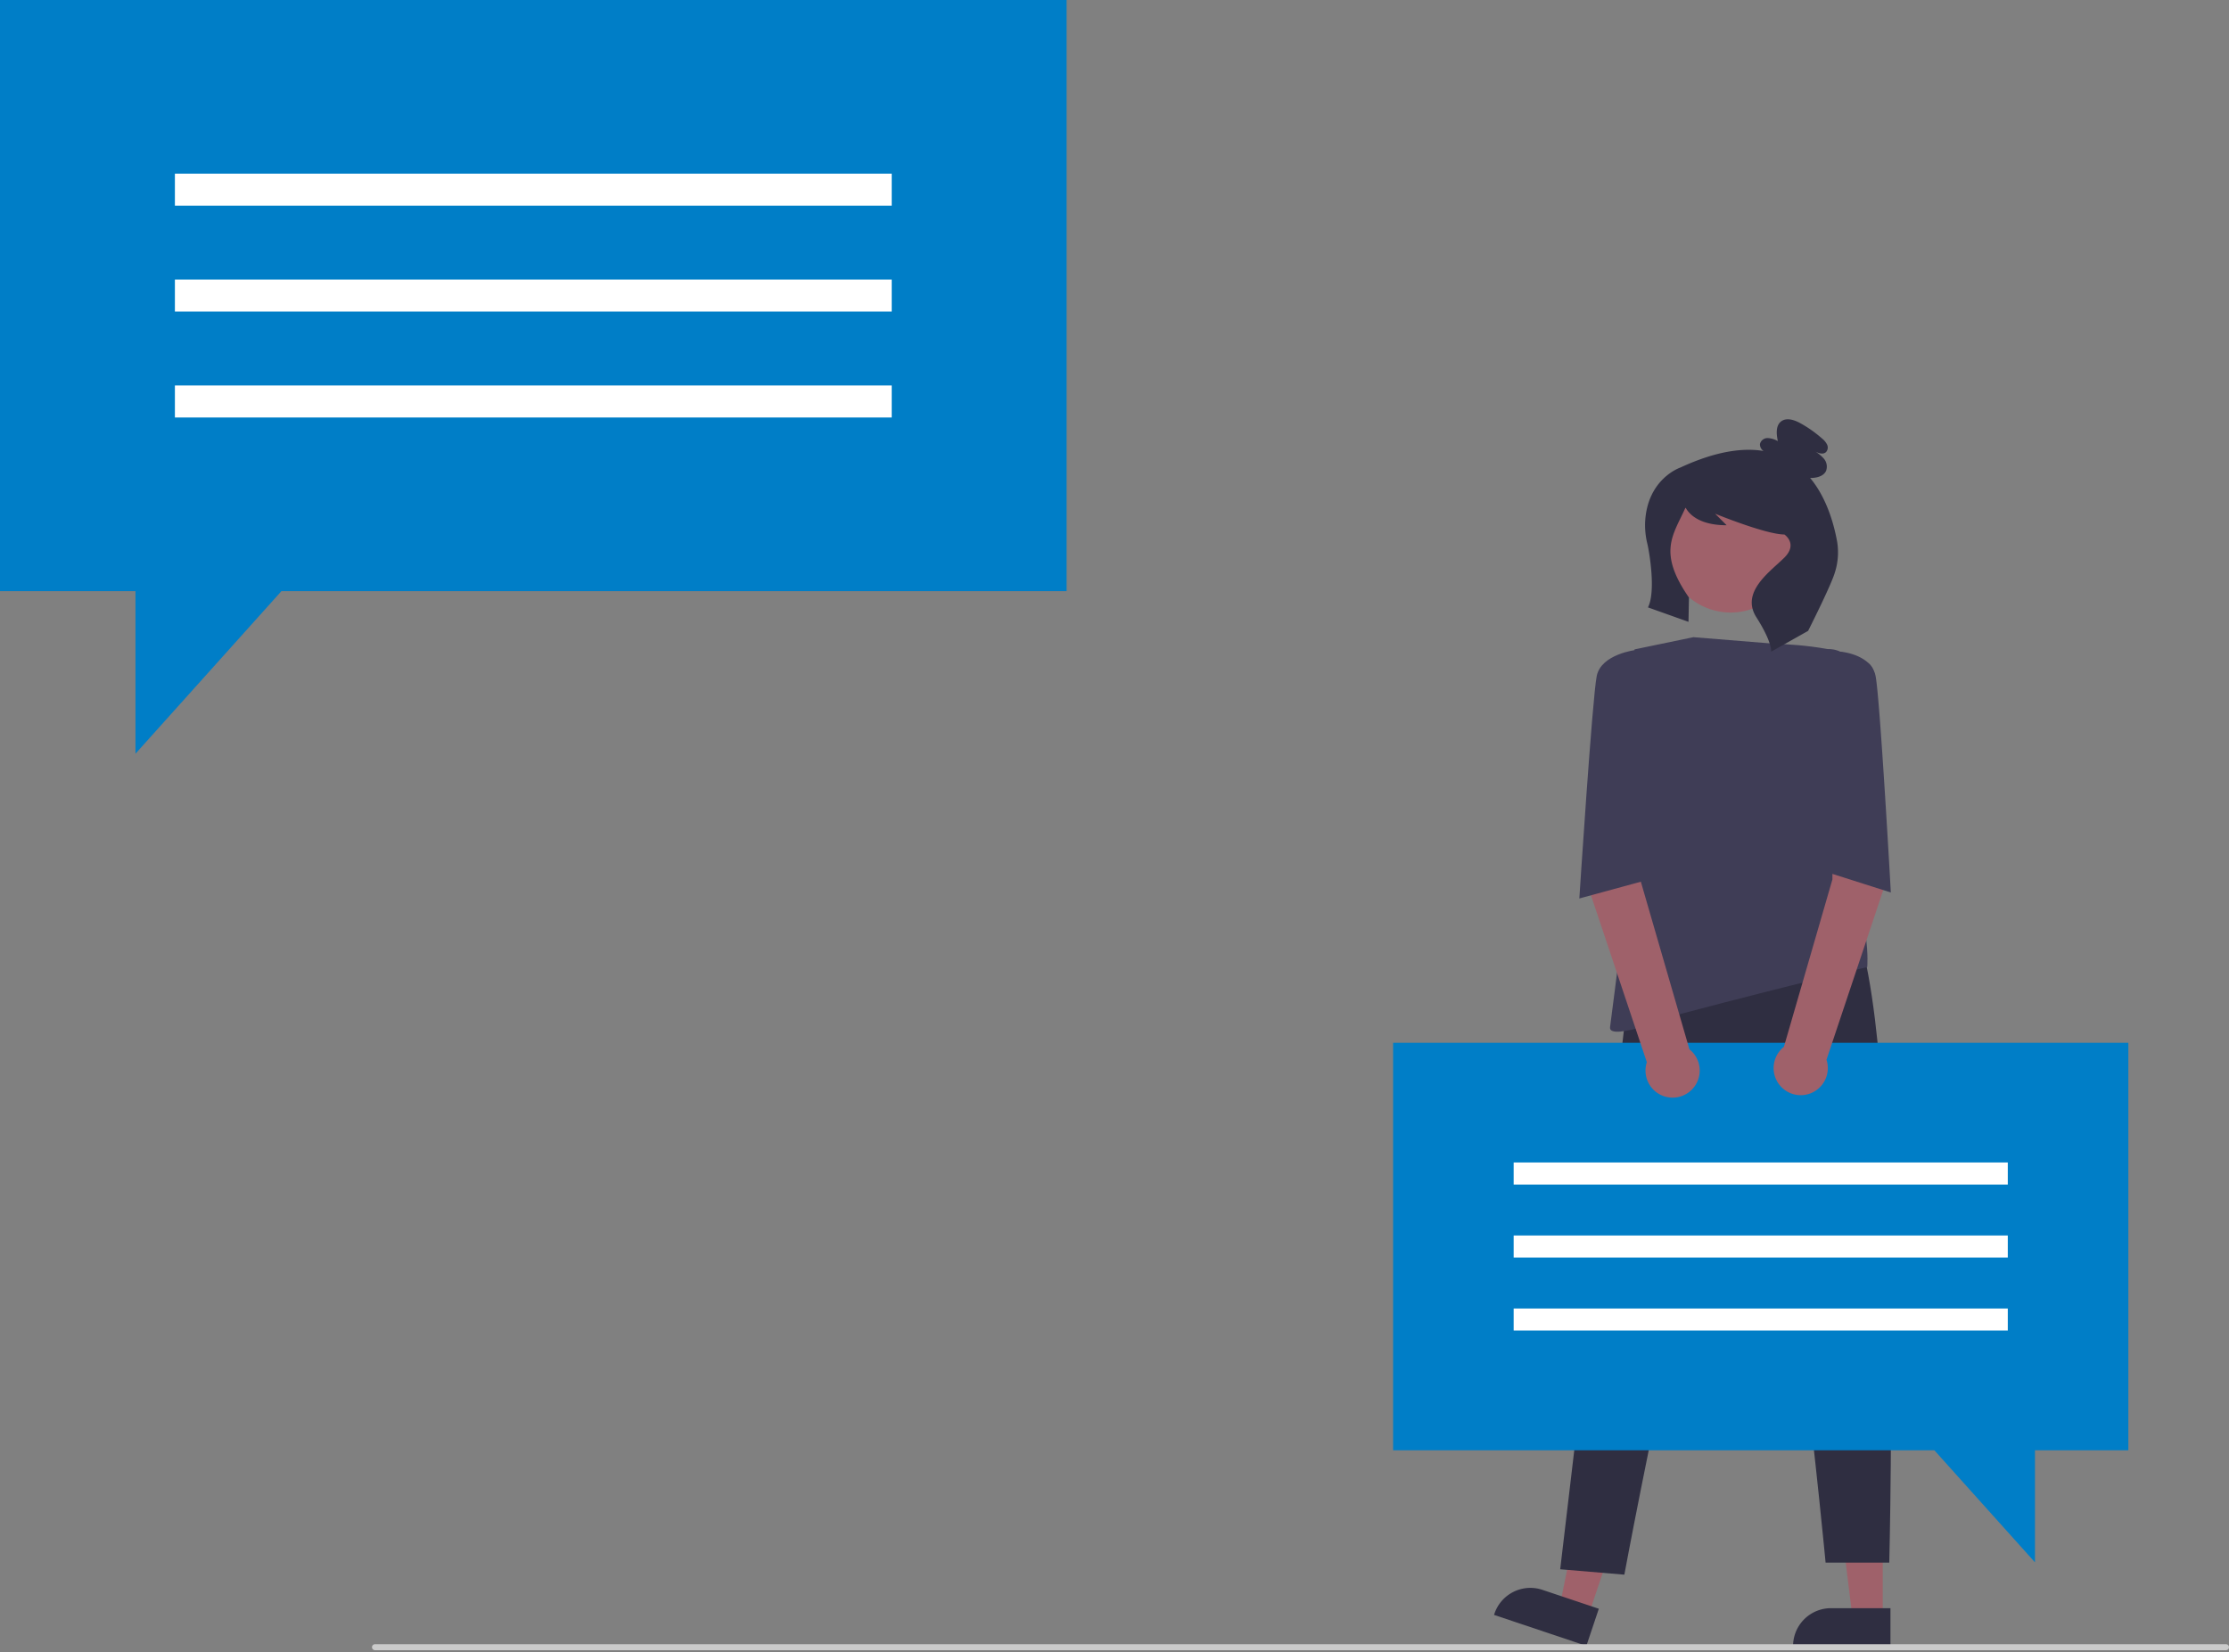 <?xml version="1.0" encoding="UTF-8" standalone="no"?>
<svg
   data-name="Layer 1"
   width="744.2"
   height="551.749"
   viewBox="0 0 744.2 551.749"
   version="1.1"
   id="svg15"
   sodipodi:docname="undraw_anonymous_feedback_3.svg"
   inkscape:version="1.3.2 (091e20e, 2023-11-25, custom)"
   xmlns:inkscape="http://www.inkscape.org/namespaces/inkscape"
   xmlns:sodipodi="http://sodipodi.sourceforge.net/DTD/sodipodi-0.dtd"
   xmlns="http://www.w3.org/2000/svg"
   xmlns:svg="http://www.w3.org/2000/svg">
  <rect x="0" y="0" width="744.2" height="551.749" fill="#808080" stroke="none"/>
  <defs
     id="defs15" />
  <sodipodi:namedview
     id="namedview15"
     pagecolor="#ffffff"
     bordercolor="#000000"
     borderopacity="0.25"
     inkscape:showpageshadow="2"
     inkscape:pageopacity="0.0"
     inkscape:pagecheckerboard="0"
     inkscape:deskcolor="#d1d1d1"
     inkscape:zoom="2.0607186"
     inkscape:cx="371.22973"
     inkscape:cy="275.87464"
     inkscape:window-width="2560"
     inkscape:window-height="1351"
     inkscape:window-x="-9"
     inkscape:window-y="153"
     inkscape:window-maximized="1"
     inkscape:current-layer="svg15" />
  <polygon
     points="356.109 197.381 93.963 197.381 45.233 251.661 45.233 197.381 0 197.381 0 0 356.109 0 356.109 197.381"
     fill="#e5e5e5"
     id="polygon1"
     style="fill:#007ec7;fill-opacity:1" />
  <rect
     x="58.393"
     y="57.981"
     width="239.325"
     height="10.692"
     fill="#fff"
     id="rect1" />
  <rect
     x="58.393"
     y="93.345"
     width="239.325"
     height="10.692"
     fill="#fff"
     id="rect2" />
  <rect
     x="58.393"
     y="128.709"
     width="239.325"
     height="10.692"
     fill="#fff"
     id="rect3" />
  <polygon
     points="628.598 540.263 618.514 540.263 613.716 501.367 628.599 501.367 628.598 540.263"
     fill="#9f616a"
     id="polygon3" />
  <path
     d="M859.069,724.164l-32.515-.001v-.411a12.657,12.657,0,0,1,12.656-12.656h.001l19.859.001Z"
     transform="translate(-227.9 -174.125)"
     fill="#2f2e41"
     id="path3" />
  <polygon
     points="530.313 539.464 520.752 536.259 528.567 497.855 542.678 502.586 530.313 539.464"
     fill="#9f616a"
     id="polygon4" />
  <path
     d="M757.544,723.675,726.716,713.339l.131-.39a12.657,12.657,0,0,1,16.022-7.977l.001 0,18.829,6.313Z"
     transform="translate(-227.9 -174.125)"
     fill="#2f2e41"
     id="path4" />
  <path
     d="M770.644,513.37,748.807,698.099l21.418,1.806s33.69-181.623,44.077-160.108,23.112,156.076,23.112,156.076h21.257S864.121,485.92,841.865,475.534Z"
     transform="translate(-227.9 -174.125)"
     fill="#2f2e41"
     id="path5" />
  <circle
     cx="806.061"
     cy="357.445"
     r="21.515"
     transform="matrix(0.173, -0.985, 0.985, 0.173, 86.283, 915.138)"
     fill="#9f616a"
     id="circle5" />
  <path
     d="M793.271,386.879l27.45,2.226s21.886.371,30.788,6.306-8.532,42.658-8.532,42.658-4.532,14.56-1.113,21.144c11.096,21.362,9.451,37.813,9.451,37.813s-22.805,5.216-62.125,15.603c0,0-24.482,9.645-23.74,4.451s8.161-64.544,8.161-64.544v-61.576Z"
     transform="translate(-227.9 -174.125)"
     fill="#3f3d56"
     id="path6" />
  <path
     d="M841.291,355.115c-1.098-6.127-3.558-14.818-9.039-21.408.173.001.345.009.517.004,1.884-.055,4.027-.649,4.805-2.365a4.104,4.104,0,0,0-.751-4.094,12.086,12.086,0,0,0-3.429-2.679c1.322.802,3.19,1.548,4.245.417a2.29,2.29,0,0,0,.259-2.445,6.066,6.066,0,0,0-1.649-1.989,40.545,40.545,0,0,0-7.25-5.116c-2.01-1.111-4.654-2.003-6.459-.582-1.838,1.447-1.543,4.266-1.071,6.557a7.543,7.543,0,0,0-3.377-1.019,2.586,2.586,0,0,0-2.591,1.99,2.656,2.656,0,0,0,1.197,2.32c-7.094-1.167-16.158.157-27.745,5.519,0,0-11.236,3.745-11.806,18.536a26.239,26.239,0,0,0,.78,7.023c.633,2.681,2.885,15.835.184,21.15l13.531,4.821.155-8.105c-10.516-15.18-5.321-20.751-1.227-29.881a.097.097,0,0,1,.172-.013c.757,1.298,3.656,5.749,13.635,5.749l-3.856-3.856s16.967,6.941,23.137,6.941c0,0,4.627,3.085,0,7.712s-14.755,11.438-9.356,19.922,4.934,11.493,4.934,11.493l12.34-6.941s7.537-14.912,8.874-19.303A22.15,22.15,0,0,0,841.291,355.115Z"
     transform="translate(-227.9 -174.125)"
     fill="#2f2e41"
     id="path7" />
  <polygon
     points="465.118 348.182 710.597 348.182 710.597 484.244 679.416 484.244 679.416 521.661 645.825 484.244 465.118 484.244 465.118 348.182"
     fill="#6c63ff"
     id="polygon7"
     style="fill:#007ec7;fill-opacity:1" />
  <rect
     x="505.37"
     y="388.15"
     width="164.975"
     height="7.37"
     fill="#fff"
     id="rect7" />
  <rect
     x="505.37"
     y="412.528"
     width="164.975"
     height="7.37"
     fill="#fff"
     id="rect8" />
  <rect
     x="505.37"
     y="436.906"
     width="164.975"
     height="7.37"
     fill="#fff"
     id="rect9" />
  <path
     d="M854.198,435.125l-14.398,3.5-.109,29.14-16.194,55.894a9.047,9.047,0,1,0,14.217,4.306l19.36-57.863Z"
     transform="translate(-227.9 -174.125)"
     fill="#9f616a"
     id="path9" />
  <path
     d="M758.369,434.513l17.273,4.935.109,29.14,16.194,55.894a9.047,9.047,0,1,1-14.217,4.306l-19.36-57.863Z"
     transform="translate(-227.9 -174.125)"
     fill="#9f616a"
     id="path10" />
  <path
     d="M832.591,392.443l3.568-1.163a8.12,8.12,0,0,1,6.076.422h0s10.386.742,11.87,8.161,5.092,72.263,5.092,72.263l-22-7Z"
     transform="translate(-227.9 -174.125)"
     fill="#3f3d56"
     id="path11" />
  <path
     d="M782.514,392.443l-6.316-.318-2-1s-11.715,1.318-13.199,8.736-5.801,74.263-5.801,74.263l22-6Z"
     transform="translate(-227.9 -174.125)"
     fill="#3f3d56"
     id="path12" />
  <path
     d="M971.1,725.125h-618a1,1,0,0,1,0-2h618a1,1,0,0,1,0,2Z"
     transform="translate(-227.9 -174.125)"
     fill="#cbcbcb"
     id="path15" />
</svg>
